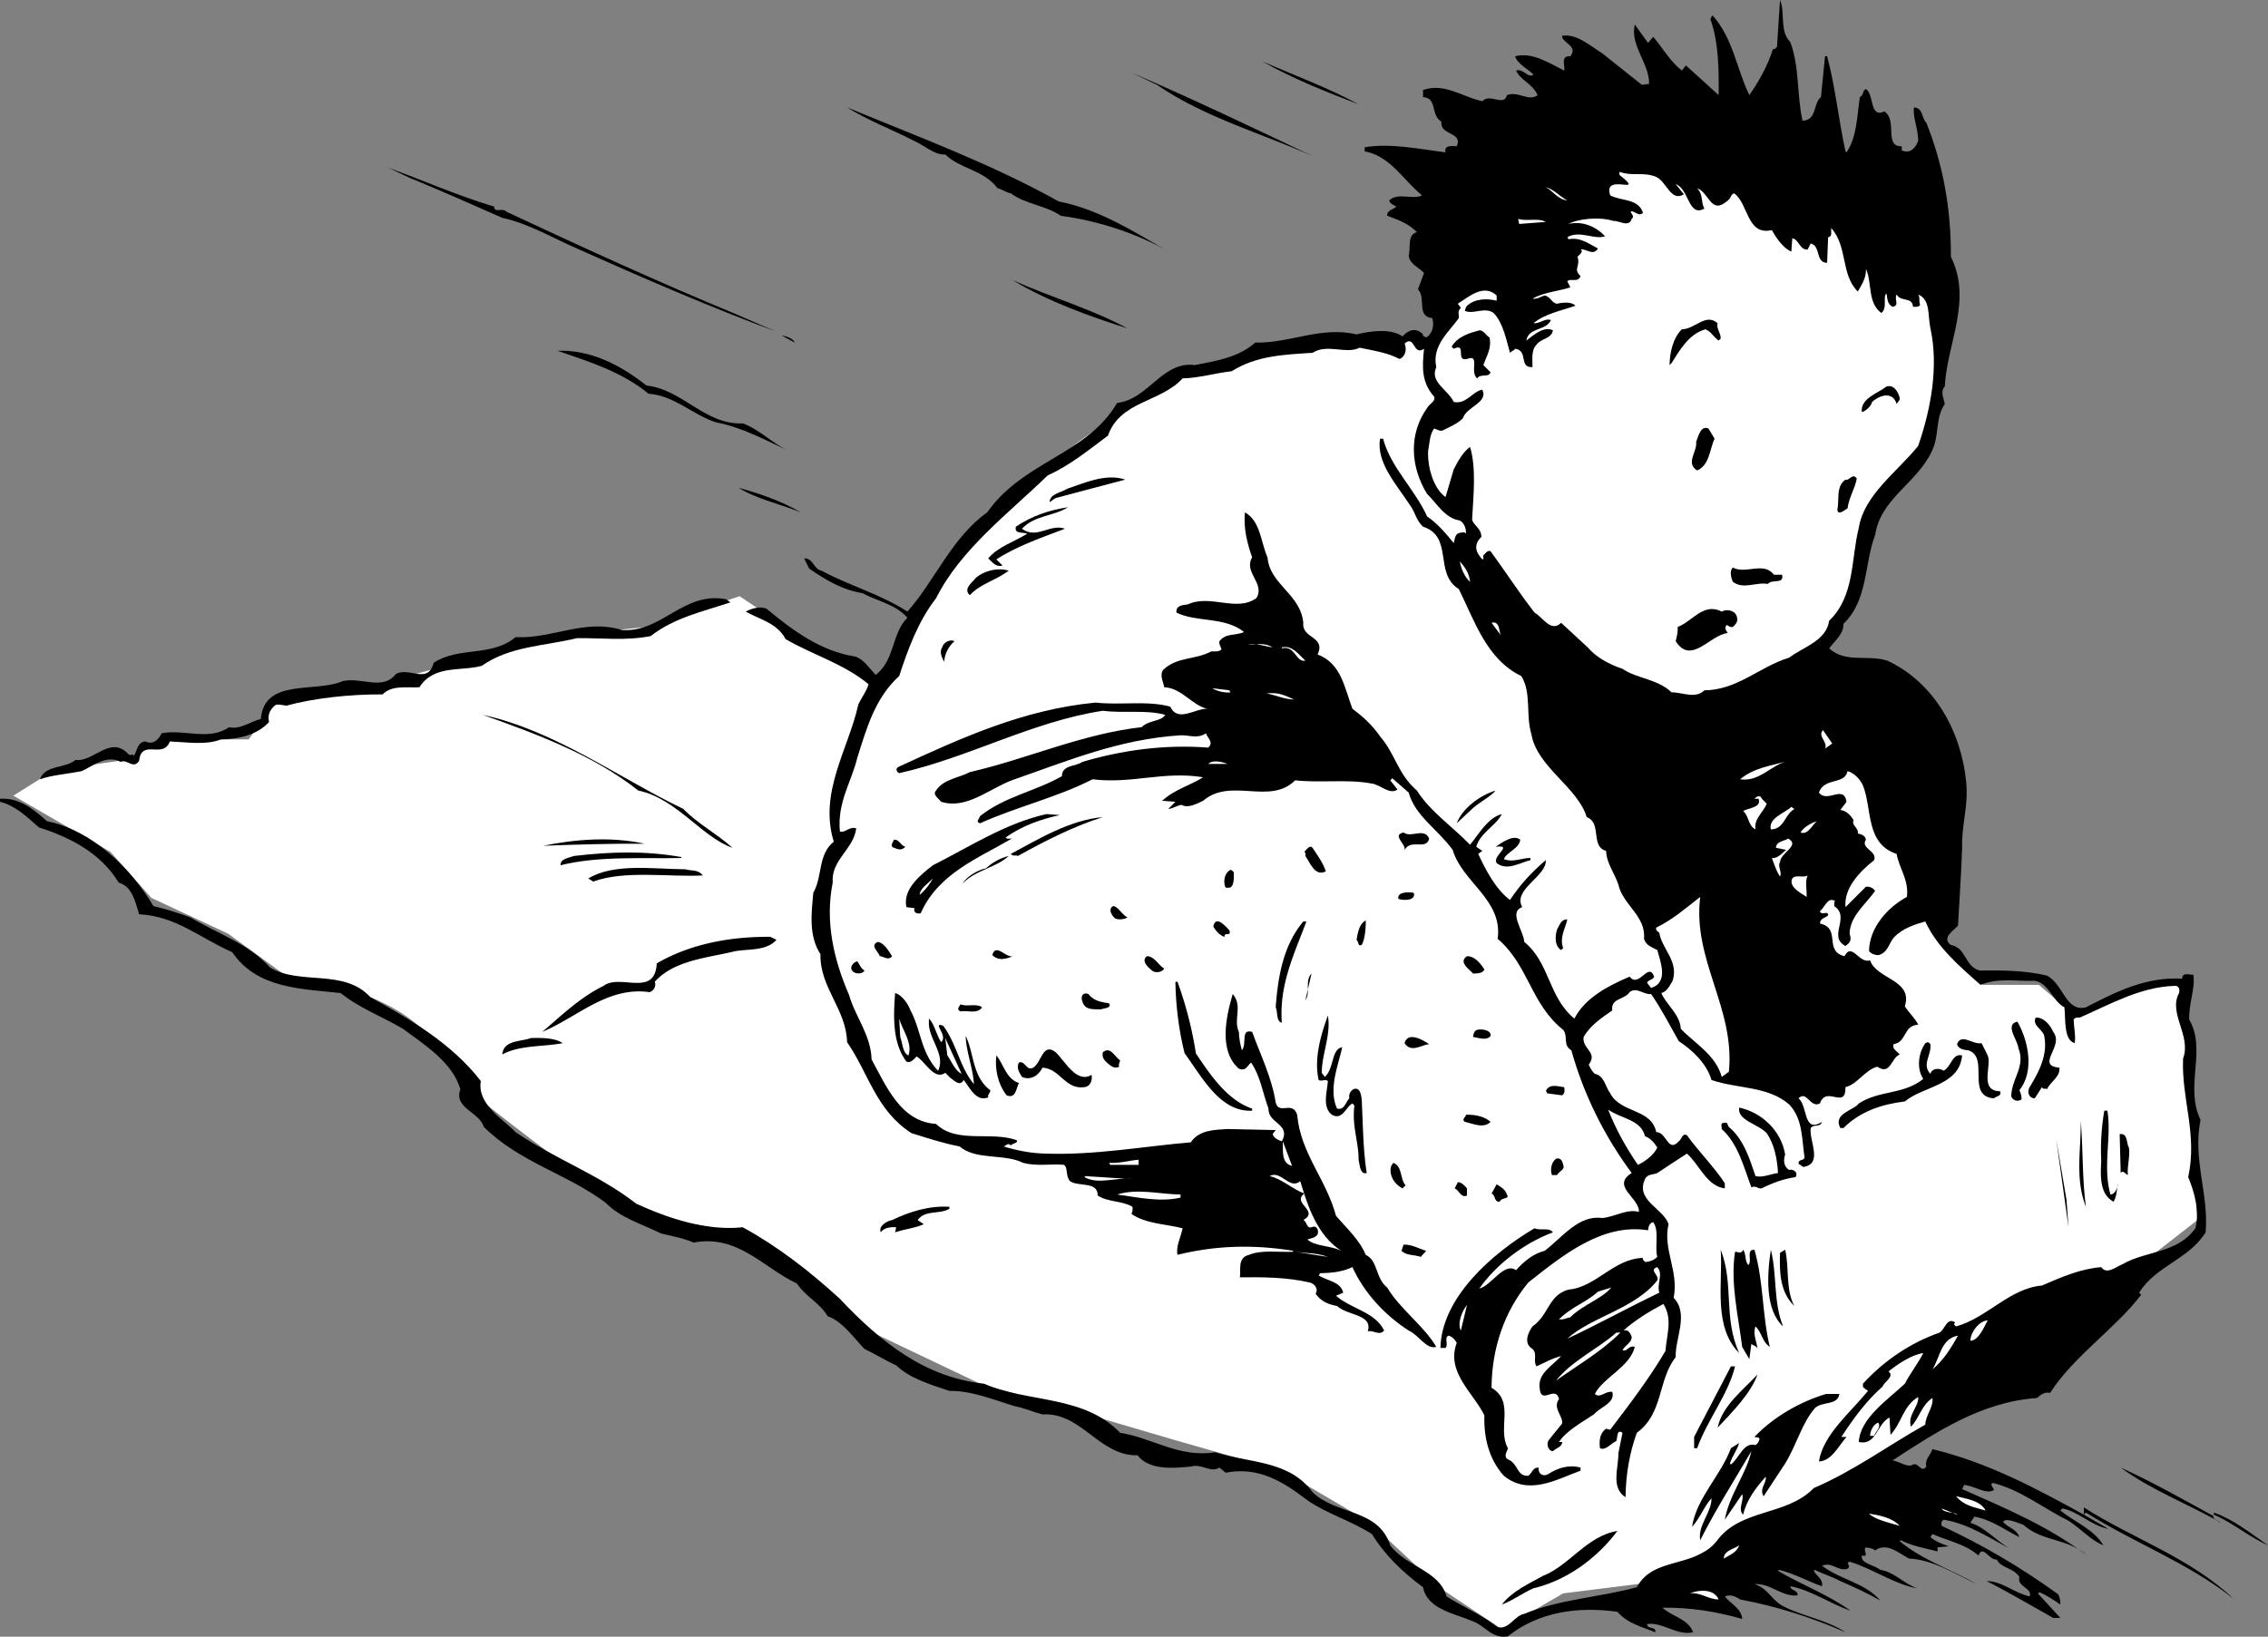 <svg xmlns="http://www.w3.org/2000/svg" width="221.699" height="160.037"><rect width="100%" height="100%" fill="#808080" stroke="none"/><path fill="#fff" d="M138.3 33.3s-15.976-.027-22.5 3.5c-6.476 3.473-10.5 6.5-10.5 6.5s-13.476 10.473-15.5 16c-1.976 5.473-4 8-4 8l-13.5-9-9 3-10 1-10.5 3-9 2.5-6.5.5-3 4h-8l-4 2-7 1-4 2.5 9.5 5.5 4 4.5 7.5 3.5 5.5 4s8.024.973 12.5 4.5c4.524 3.473 7 8 7 8s13.524 10.973 17.5 11.5c4.024.473 9 1.5 9 1.5l11.5 9.5 10.5 5 10.5 3 8.5 2.5 10.5 3 8.5 5 7 6.5 6 4 6-3.5 8-1 24.5-13 16-12 13.5-10.5-1.5-23.5-5.5 1-5 2.5-3.5-3h-5.5l-5.5-6-6.5-22.5-43.5-34.5"/><path d="M175 4.102c.926 2.472.625 5.171 1.2 7.699 1.425-.028 1.027-1.727 1.8-2.301l.398-4h.204c.824 3.074 1.125 6.273 1.796 9.3l.102.098c1.023-1.523 1.023-3.523 1.3-5.398.427-.227.223-.625.598-.8.829.573.329 2.874 1.801 2.198 1.324.875-.074 3.477 1.7 3.403v.398c.828.375 1.328-.222 1.601-.898.023-1.227-.574-2.426-.398-3.301.921.074.722 1.074 1.199 1.5 1.625 4.074 2.426 8.375 2.398 13.102 2.125 4.273-.375 8.472-.597 12.699-.477.472-.079 1.176 0 1.699-.977 1.477-.477 3.074-1.301 4.7-1.477 3.073-4.977 4.573-5.5 8.1-1.074 2.774-.676 6.376-3.102 8.7.028.977-.773 1.574-1.398 2.398 1.625 1.477 3.722.579 5.699 1.204 4.625 2.171 7.227 6.972 7.7 11.898.226 2.375-.473 4.176-.4 6.398-.073 2.375-.277 5.176-.402 7.602-.375.477-1.671 1.176-.699 1.898 1.528.278 1.324 2.079 2.801 2.5 2.227-.023 4.426-.023 6.602.5 1.625.875 1.824 3.579 3.796 3.102 2.926-1.523 5.926-3.023 9.403-2.8.023-.723.824-.325 1.097-.4.227 1.274-.472 2.876-.398 4.4 1.727 2.976-.477 6.573 1.102 9.8-.778 3.875.824 7.273.5 11-1.676 2.676-4.875 3.273-6.5 5.898l.199.204c-2.477 3.273-6.574 5.972-8.903 9.597-.574-.125-.875.176-1.296.5-5.375.375-9.778 3.278-14.102 6.102.625.074 1.523.773 2 .398.523-.222.824.875 1.3.2-.175-.723.427-1.126.598-1.7 5.329 1.278 10.028 3.778 14.801 6.403v-.704c4.824 3.079 10.324 4.875 14.602 8.903-4.477-3.528-9.676-5.426-14.403-8.403l-.199.204 2.403 1.398c-1.676-.324-2.977-1.727-4.5-2l-.204.2c1.329 1.073 3.329 1.874 4.204 3.402-1.278-.528-2.176-1.625-3.403-2.403-2.472-1.222-4.676-3.023-7.398-3.699-.375.176.125.477.097.7-.773.476-1.875-.427-2.898-.5l-.2.402c4.223 1.875 8.524 3.671 12.2 6.5-1.875-1.727-4.375-1.329-6.2-3-.675-.227-1.675-.727-2-.301.427.574 1.325.676 1.598 1.5-1.472-.727-2.773-1.727-4.398-2l-.398.597c1.523.477 2.625 1.875 4 2.602-1.977-1.023-4.176-2.523-6.602-2.898-.176.074-.273.273-.2.597 4.024 1.875 7.626 3.977 11.4 6.7.124.277.226.578.198 1-.574-.422-1.375-.922-2-1.2l-.199.102 2.2 2.398h-.7c-2.176-1.222-4.375-2.523-6.5-3.597 1.426-.028 2.727 1.171 4.2 1.5.328-.829-1.274-.926-1-1.903-.575-.926-1.774-.824-2.2-1.699-.773.074-1.375-1.523-1.8-.398-1.274-1.125-2.973-1.426-4.5-2.102l-.2.3c.426.376 1.125.677 1.801.9l-1.102.1v.4c-1.273-.325-2.472-.524-3.597-1.098l-.102.097c2.227 1.875 5.125 2.778 7.5 4.2-2.074-1.024-4.375-2.422-6.597-2.5-.977-.524-2.176-1.625-3.301-.797-.278-.227-.574-.227-.903-.301-.375.273.426.973-.398.8-.176.774 1.125.876 1.8 1.4 1.325.175 2.325 1.374 3.598 1.8-2.074-.324-4.375-1.926-6.597-2.602-.477.176.222.375-.2.7-.976.277-1.476-.723-2.5-.297 1.825 1.375 4.223 1.672 5.7 3.398-1.278-.726-2.574-1.324-3.903-1.898-.773-.426-1.773-.727-2.5-1.102l-.097.102c.222.472.926.773.8 1.5-1.277-.426-2.675-1.227-4.203-1.602l-.097.102c2.324 1.375 4.824 2.273 7.097 3.898-2.074-.726-3.875-2.023-5.898-2.398.023.472.824.375.7.898-1.473.176-2.677-1.226-4.2-1.101 1.324.375 1.727 1.675 2.898 2.203 1.926.972 4.125 1.273 6 2.5-3.273-1.426-6.671-2.528-10.296-3.203-.477-.325-.977-.524-1.5-.297.625.773 1.625 1.172 1.699 2.199-2.574-.727-4.977-1.125-7.801-1.102.926.875 2.523 1.075 3 2.403-1.574.375-2.977-1.028-4.5-.801.023.574.926.176.8.8-1.277-.527-2.675-.827-3.698-2-3.778-.527-7.676-.027-10.704 2.4-1.574.273-2.171-1.024-3.5-1.5-1.671-.727-4.375-1.126-4.796-3.302-2.079-1.523-3.778-3.222-5-5.199-2.079-1.324-4.278-1.926-6.301-3.3-2.375-1.825-4.778-3.325-8-2.7l-.602-.5c-.875.574-1.676-.426-2.8-.101-1.672.175-4.075.375-5.2-1.098-3.773.074-5.472-4.227-9.3-4-.876-.227-1.774-.625-2.7-.8-2.074-.626-4.176-1.524-6.398-1.5-1.875-.626-3.875-1.227-5.2-2.5-.976-.427-2.078-1.126-3.101-1.602-1.074-1.125-2.176-2.723-3.602-3.2-.773-1.324-2.171-1.925-3-3.199-3.273-1.523-5.773-4.824-10.097-4-.977-.426-2.074-.625-3.2-.898-1.874-.926-3.976-1.528-5.402-3-3.773-2.828-8.375-3.926-11.898-7.403-.477-1.523-2.977-1.824-2.301-3.699-.773-2.625-3.477-4.324-5.602-5.898-2.074-1.227-4.273-2.028-6.097-3.5-3.875-.426-8.176-.426-10.602-4-3.074-1.328-5.472-3.528-9.097-3.703-.375-1.223-.676-2.723-2-3.098-1.778-2.926-4.778-4.426-7.801-5.402-1.176-1.024-2.278-2.125-3.801-2.5v-.297c1.926-.125 3.324 1.074 4.602 2.199 4.324.875 8.125 4.473 10.398 8.3 1.227.274 2.426.673 3.602 1.098 2.625 1.575 5.722 2.575 7.796 4.903 2.926 1.773 7.227.074 9.801 2.898 3.727 2.074 7.926 4.477 10.801 8.2-.375 2.277 2.125 3.675 3.398 5 3.926 2.675 8.028 4.074 11.801 7 3.227 1.476 6.926 2.675 10.403 2.3 3.421 1.875 6.523 4.274 9.5 7 4.023 4.274 8.324 7.676 14.097 8.3 4.227 1.876 9.727 1.075 13.301 4.802 3.125.472 5.727 2.472 9.3 1.898 3.325 1.074 7.223.774 9.5 3.899 2.325 2.277 6.427 1.578 7.598 5.203 1.528 2.074 4.829 2.472 5.5 5 1.727 1.074 3.426 1.773 5 3 1.125.273 1.625-1.125 2.602-1.301 3.426-1.426 7.426-1.625 11-2.602 1.625-3.023 5.625-1.824 7.8-4.5 2.325-3.222 6.825-2.425 9.5-5.199 3.825-1.625 7.223-4.125 10.9-6.2.026-.925.823-1.726.698-2.6-1.074.675-1.273 1.976-2.097 2.8-.375-1.125.824-2.023.699-2.898-1.477.875-1.574 2.472-2.7 3.699l-.1-1.7c-1.274.673-1.274 2.774-3 2.4.124-2.325 2.823-4.126 4.5-5.7.527-1.027 1.323-2.027 1.8-3-1.176.176-2.477 1.074-3.398 1.8.625.473-.375.973-.602 1.5-1.574 1.376-2.875 3.173-4 4.9h.5c-.773.874-1.477 2.374-2.7 2.398.427-2.625 3.024-4.723 4.802-6.899-.176-.125-.477-.324-.5-.398v-.301c2.125-2.324 4.722-4.027 7.5-5 .523-.324.722-1.527 1.5-1 .023.074-.079.074-.102.2l.2.198c3.027-.824 5.226-3.722 8.402-4 1.921-.824 3.722-1.625 5.796-1.8.528.777 1.426-.024 2.102-.297 2.324-1.328 5.324-1.028 7.102-3.5.421-1.625-.079-3.528-.704-5 .926-4.227-.671-7.625-.5-11.602.829-2.226-1.472-4.426-.398-6.398.125-.426-.074-.727-.398-.703-3.375.078-6.477 1.875-9.301 3.101-.176-.023-.477-.023-.602.2.027.777.227 1.675.102 2.3-1.074-.324-.875-2.226-1-3.5-1.176-.625-1.477-2.324-2.903-2.601-1.773.078-3.574-.325-5.296.402-2.079-1.824-4.278-3.727-5.403-6.2-.972.274-2.273.673-3.097 1.598-.477.575-.579 1.477-1.5 1.7-.375-.024-.676-.125-.903-.399.027-2.226 1.727-4.226 3.7-5.3.226-1.626-.774-2.825-1-4.2-3.075-1.023-2.376-4.426-3.297-6.7-.278-.624-.875-1.226-1.5-1.401-.278 1.375-2.278.578-2.801 2.101.824 1.074 2.426-.824 2.699.899l-.602.8c.625.075 1.028.575 1.301 1-.273.477.528.778.403 1.301.324.074.722.176.796.602-.574.875 1.125 1.074.801 2-1.472 1.172-2.972 2.773-2.8 4.597l2-2c.328-.023.624.075.902.403-.875 1.273-2.477 2.472-2.5 4.199.222.676.023.875-.403 1.2-1.773-.927.528-2.825-1.097-3.9.023-.226-.074-.425.097-.5-.773-.425-.972.575-1.5 1 .125.473.829-.124.801.4-.273.273-.773.273-.8.8 2.124.473.328 2.676 2.402 3.2.722-1.427 1.426.773 2.5.398.625 1.875 4.222 1.875 3.398 4.5.426.675 1.028 1.175 1.301 1.8-1.477.075-1.074 1.676-2.398 1.903-.176.472.324.672.597 1-.875.375-.875 2.074-2.199 1.199-1.273.375-1.875 1.676-3.102 2 .028 2.273-1.875-.227-2.5 1.598-.972.476-1.273-1.325-2.097-.5.926.675.426 3.476 2.3 2.3-.175.575-.777.176-1.101.602-.176 1.273 1.227 3.473-.7 3.8-.175-.027-.277-.226-.5-.3.024-.527.427-.227.598-.602-.273-1.824-.171-3.824-1.5-5.199-2.074-1.824-5.074-1.523-7.597-2.398-.477-1.625-1.875-2.926-3.2-3.801-.874-1.527-1.675-3.125-2.703-4.602-.773.075-1.375-.722-2.097-.199-.477.774-1.875.574-1.7 1.8-.976.677-2.175 1.474-2.8 2.599-.176 1.175 1.426 1.476.5 2.703.125.273.324.672.597.898.926.176 1.028 1.274 1.5 1.899 1.028 1.976 4.028 1.476 4.5 3.8 1.028-.023 1.125 2.075 2.204.903.324-.227.324-.828.796-.602 1.125 1.574 2.727 3.176 3.704 4.7v.5c-1.778-.223-2.477-2.325-3.704-3.4-.875.575-1.972 1.274-2.898 1.9-.375.175-.977.074-1.2.6-.976 2.075 1.825 2.876 2.302 4.4-.579 2.476 1.023 4.574.5 7.199 1.523 1.578.125 3.976.199 5.8-1.778 2.278-1.176 5.477-3.801 7.403-.676 1.875-1.074 3.972-1.102 6.297-1.472-.922-.671-2.922-.699-4.297l.403-2c-.579-.426-.477.472-.602.797-.574.277-1.074.976-1.602.703-.074-.625-.074-1.426.602-1.903l.398.102c1.926-2.527 3.829-5.027 5.403-7.7.125-1.624.722-3.124-.2-4.6-1.277.675-2.777 1.573-3.902 2.6.426-.124.625.173.801.598.023.575-.574.778-.898 1.301.421.274.625-.523 1.199-.3-.477 1.976-3.074 2.976-3.903 4.6.528.474 1.028-.323 1.704-.198.324 1.074-1.176 1.472-1.801 2.199-1.176.773-2.778 1.676-3.403 2.7h.301c.028.476-.574.573-.898.898-.477-.024-.676-.723-.403-1.098l1.301-1.602c.125-.722-.972-1.523-.3-2.398-.376-1.426-1.774.676-1.899-1.102-.176-1.425 1.227-2.125 2.102-3.097-.778.172-1.676.672-2.403 1-.375-.528.125-1.227-.398-1.703-.875-.524-.477-1.524 0-2.2 1.625-1.125 1.523-3.023 3.5-3.597 2.722-.227 4.426-3.028 7.3-3.102-.078.176.126.274.2.399.523-.024.926-.223 1.199-.5-.273-1.024.227-2.524-.398-3.399-.375.074-.477.477-.5.8-4.477-.726-8.375 2.474-11.704 5.099-2.375 2.875-3.574 6.476-3.597 10.3 2.324 1.375.523 3.977 1.597 5.903-.074.375-.472.773 0 1.097 1.028.375.829 1.676 2 1.602.426-.324.426-.824 1-.8-.074.573.426.976 1 .6.829-.527 1.926-.925 3.102-.6v.3c-2.375.875-5.074 2.473-7.5.5-1.477-1.625-1.977-3.824-1.898-5.902-1.079-2.223-3.778-4.223-2.704-7.098-.171-.324-.472-.625-.796-.7-.477.173.023.876-.301 1.2h-.5c.125-4.926 5.023-9.227 9.199-11.7.625.274 1.426-.124 1.8.4-2.874 1.073-5.573 3.175-7.198 5.5 1.222-.325 2.421-2.626 3.597-1.802.824-.925 1.727-1.625 2.801-1.898 1.727-1.324 3.324-3.527 5.602-3.2 1.324-.124 2.421-.925 3.597-.6.125-1.325-2.773-2.524-.699-3.802-2.676-3.625-4.676-7.625-5.898-12-.875-.523-.278-1.324-.801-2-3.176-2.523-3.375-6.324-6.403-8.898.528-3.824-3.472-5.527-4.398-8.7-1.477-2.027-3.676-3.327-4.3-5.6l-1.598-1.4-.204.2.704.898c-.778.575-1.676-.523-2.602-.597-2.273-.426-4.977-.028-7.398-.301-2.477 2.473-6.278-.324-9 2-.579.273-1.477.773-2.102.398-.477.074-.875.375-1.3.403l.698-.703-1.296-.098c1.222-1.125 2.824-1.528 4-2.301-3.875-.625-6.977.676-10.801.2-3.477 1.777-7.375 2.675-11 4.3-.477-.125-.074-.426 0-.7 2.426-1.925 5.426-2.425 8-3.902.023-1.125 1.324-.921 2-1.398 3.824-1.125 7.926-1.727 12.3-1.398.626-.528-.175-1.028-.203-1.403-.875.574-1.574.176-2.5.2-5.972.374-10.972 2.476-16.5 4.402-2.273.875-4.472 2.875-6.898 2.097-.273-.324-.875-.722-.5-1.097.727-1.125 2.227-1.227 3.3-1.801 5.723-1.324 10.927-3.727 16.802-4.398.722-.727 1.921-.528 2.296-1.204-1.875-.523-3.972-.125-6.097-.398-6.977 1.074-13.074 4.574-19.903 6.102-.273-.125-.375-.426-.097-.602 6.125-2.824 12.222-5.625 19.3-6.3 2.325.277 5.126-.223 7.297.402.727 1.574 2.426.171 3.602.199-1.477-.324-2.477-2.028-4.2-2.102-.073-.523-.476-1.125-.1-1.699 1.425-1.324 3.027-.926 4.698-1.8.329-.024.727.073 1-.2-.074-.324-.273-.523-.199-.8.625-.825 1.625-.524 2.403-.9-1.875-1.527-4.676-.925-6.602-1.902-.074-.722.625-.722 1.102-.796 2.222-1.028 4.722.773 6.699-.602.926-1.426-1.278-2.523-.403-4-.472-1.324-.875-2.926-.699-4.398 1.528.875 1.528 2.875 2.2 4.398.226 2.676 3.226 3.574 3.5 6.398-.172 1.579 2.226 1.278 1.402 3.102 2.324.875 2.625 3.273 3.398 5.3 1.028.774 1.926 1.575 2.7 2.7 1.527 1.773 1.726 3.676 3.601 5.3 1.324 2.075 3.426 3.473 5.2 5.302.925-1.125 1.726-2.625 3.1-3-.573 1.171-2.073 1.773-2.5 3.199l.598.398-.398.301c.727 1.574 1.727 3.477 3.102 4.5 1.023-1.523 2.023-2.625 3.5-3.898.125 1.574-3.278 2.875-2.301 4.597-1.375.477.125 2.278.199 3.403 2.523 2.074 2.324 5.375 4.898 7.5 1.028-2.028 3.329-3.227 5.403-4.102.926 1.176 1.824-1.523 2.398 0-.176.375-.574.273-.699.602l.398.5c1.727-.528.926-2.528.602-3.704-.574-.324-1.074-.421-1.3-1.097.226-2.227-2.075-3.324-2.5-5.301-.376-1.125-1.177-2.125-1.2-3.3-1.574-.427-.375-2.723-1.898-3.302-.875-2.921-4.875-4.921-5.403-8.097-.574-1.824.027-4.125-1-5.7-3.375-1.624-4.574-5.425-6.097-8.5-2.477-1.527-.477-5.124-3.5-6.101-.676-.625-.778-1.426-1.204-2-1.375-2.125-3.375-4.227-3-6.602h.301c.727 2.778 3.125 4.977 4.301 7.602 1.023.676 1.926 1.773 2.602 2.602.125-.426.125-.926.597-1 .227-.028.528-.125.602.097.023-.324-.074-1.023-.602-1.3-1.472-.223-2.273-1.723-3.199-2.598-1.676-2.727-1.773-5.926 0-8.402.227-.422.824-.625.7-1.098-1.274-1.426-1.177-2.926-1-4.7-1.075.774-.876-1.425-1.9-.5.223.473.126 1.274-.5 1.5-1.175-.624-2.573-.827-3.902-1.1-1.273.675-3.171-.427-4.597.5-2.778.175-5.477.273-7.903 1.8-1.574.176-3.273.676-4.796.7-2.176 2.374-6.079 2.175-7.301 5.6-1.977 1.473-3.676 2.876-5.903 3.9-3.773 3.675-8.472 7.175-10.898 12-1.773 2.273-2.773 5.073-3.602 7.6-2.375 2.173-3.171 5.075-4.097 8-.574 2.376-1.977 4.376-1.7 7.2.524.176.922-.527 1.598-.3-.273 2.073-2.472 3.073-2.3 5.3-.774 3.875.124 7.574 1.601 11 .625 2.176 2.125 3.875 2.2 6.3 1.425 2.575 2.823 6.075 6.3 6.298 2.023 1.976 5.426.675 7.898 1.601.125.274-.375.274-.597.5-.278-.324-.477.074-.7.102 1.223.375 2.626.672 4.098.699 4.824.176 9.727-.727 14.2-1.102.828-1.222 2.328-1.222 3.601-1.3l4.7.101-.302.399c.125.375.528.578.903.703.926-1.727-1.375-1.727-1.301-3.203-.574-1.524-.773-3.125-1.7-4.5-.374.277-.476.875-1.198.601-1.977-1.726-1.278-5.023-.602-7.3 1.023 1.175.023 2.476.602 3.699.023.675.125 1.175.296 1.8.528-.625-.171-2.125 1-1.8.829 2.277 1.926 4.476 2.301 6.902.324 1.273 1.625-.227 2.102 1.2.324 3.773 2.824 6.273 3.8 9.898 1.024 1.175 2.325 2.375 2.899 3.8 1.227.575.926 2.278 2.102 3.2 1.222 2.078 3.625 3.777 4.796 5.8-.972.278-1.671-1.125-2.699-1.597-2.375-1.528-4.375-3.727-5.5-6.203-.972.476-2.074.578-3.199.601.023.074.023.074-.102.2.829.574 2.125.574 2.403 1.699l-.7.3c1.422 1.278 3.825 1.575 4.7 3.403-.477.574-1.176-.125-1.602.097.528-1.722-1.972-1.523-3-2.5-.773-.125-1.574-.425-2.097-1.199.324-.523-.176-1.023-.602-1.101-2.273-.524-4.676-.524-6.8-.5.124-.723-.274-1.922.902-2.2 1.222-.523 3.023-.222 4.296-.3v-.098c-3.875-.625-7.574-.527-11.296.398-.176-.824.324-1.722.5-2.597-1.676-.426-3.579-.426-5-1.403.125-.222.125-.523.097-.699-1.074-.625-2.375-.426-3.398-1.101.023-1.422-1.875-.825-2.7-1.399-.476-.523-.175-1.324-.601-1.601-1.176-.125-2.676.175-4-.2-1.875-.925-4.574-.222-6.2-1.597-1.675-.328-3.175-.828-4.698-1.301-3.477-2.227-4.176-5.824-6.301-8.902-.074-3.223-2.676-5.325-2.602-8.598-1.176-1.824-.875-4.027-.699-6 .926-1.625.426-3.727 2-5-1.477-4.824 1.426-9.027 2.398-13.402.329-.723.829-1.325 1-2-2.472-2.024-5.375-2.825-8.097-4.399-.875-1.625-2.574-1.926-3.903-2.7.625-.323 1.329-.526 2-.3 2.625 2.176 5.329 4.176 8.704 4.7.824.277 1.324 1.074 2 1.8 1.921-1.523 1.523-4.023 3.097-5.601-1.176-1.325-2.972-1.625-4.398-2.399-1.977-.324-3.477-1.226-5.2-2.398l-.5-1c.922-.028.922 1.074 1.7 1.199 2.722 1.473 5.722 2.273 8.398 4 2.625-2.926 4.324-7.227 7.801-9.7 3.523-5.027 9.727-5.624 12.7-10.702 3.027-.325 4.425-4.125 7.6-3.7 2.126-.425 4.223-.722 5.9-2.199 3.425.074 6.425-1.625 9.902-.8 1.324-.325 3.324-.626 4.5.199.523-.625 1.324-.922 2-.2-.079.176.125.176.296.301.625-.324.829-1.226.602-1.898-1.574-.125-.574-2.028-1.398-2.801l.597-1.602c-.574-.625-1.375-.824-1.5-1.699.227-.824-.176-2.023.801-2.3-.773-.825-1.875-1.223-2.898-1.598-.079-.528.625-.625.898-.903-.273-.125-.676-.324-.7-.597.825-.828 2.325-.028 3.2-.5-1.875-1.528-3.074-3.828-5.602-4.301v-.402c2.528-.422 5.329.175 7.903.5-.176-.723.625-.625 1.097-.598.625-1.426-1.671-1.027-1.5-2.402-1.074-.625-.375-2.325-1.796-2.399v-.7c2.125-.726 3.824.677 5.796 1.099.727-.825 2.125.578 2.403-.598 1.125-.426 2.125.676 3 0-.477-1.125-1.676-1.426-2.102-2.402.727-.223 1.125.777 1.7.402-.473-.527-1.575-1.027-1.797-1.8 1.722-.427 3.324.675 4.796 1.398.125-.325-.375-1.422.5-1.399h.102c.824-1.023-.875-1.324-.8-2 1.425-.226 2.726.977 3.902 1.7l3.898 3.1.7-.1c.027-2.024-1.876-3.723-1.4-5.801l1.302 1.8.5-.597c.921 1.074 1.625 2.375 2.796 3.297l.403-.5L168 9.3c.023-2.324.023-5.125-.8-7.402.027-.125.124-.325.198-.399 2.028 2.274 2.329 5.176 3.602 7.8.926-1.323 1.824-2.925 2.3-4.5.223.075.223-.124.4-.198L174 0c.523 1.176-.074 3.074 1 4.102M132.8 10.2c-3.175-1.223-6.476-2.524-9.402-4.2 3.125 1.375 6.426 2.574 9.403 4.2"/><path d="M128.398 15.3c-4.972-2.226-10.671-3.823-15.296-7l-2.5-1.198c6.023 2.574 11.824 5.375 17.796 8.199M103.5 19.7c4.023.777 7.523 3.073 10.898 5-3.074-1.825-7.074-3.126-10.699-3.598-1.472-1.028-3.472-1.125-4.898-2.204-.375-.023-.875-.421-1.301-.5-1.375-1.824-3.574-1.824-5.102-3.296-1.074.074-2.074-.926-3.199-1.403-1.972-1.023-4.375-1.926-6.398-3.199 6.926 2.875 14.023 5.477 20.699 9.2m-55.2.5c.024.675.825.073 1.2.5 7.426 3.476 14.824 6.874 22.398 10l3.903 1.698c-6.278-2.324-12.977-5.222-19.403-8.097-2.375-1.028-4.671-2.426-7.296-3-2.778-1.227-5.477-2.426-8.301-3.602-1.176-.426-2.278-1.125-3.403-1.5 3.625 1.278 7.125 2.875 10.903 4"/><path fill="#fff" d="M161.898 17.3c1.028.473 1.426 2.473 2.704 1.7l-.801-1c1.324.477 1.222 3.273 2.8 2.398-.374-.722-.078-1.324-.703-2 1.227.477 1.329 2.676 3 1.204.329-.227.227-.528.602-.704 1.426.977 1.227 4.176 3.7 3.602.425.773 1.124 1.773 1.902 2.102l.097-1.301c.625.074.727 1.176 1.5 1.097l.301-.597c1.023.273.426 1.875 1.602 1.898l.097-2.5c.227-.023.325-.222.301-.398v-.5c1.625 1.773.926 4.574 2.602 6.199.422-.727.824-1.324.797-2.2.625 1.376.125 3.274 1.5 4.302.625-.426.125-1.625.5-1.903.125.477.027.977.601 1.301.727-.125.125-.727.399-1.2.425.774 1.527.177 1.601 1.2.227-.023.524.074.7-.2-.176-.323.027-.726-.2-1 1.227.473.926 2.075 1.2 3.302.824 3.773.027 7.972-1.2 11.5-2.074 2.574-5.273 4.773-5.8 8-.774 3.074-.376 6.671-2.9 9.097-.276 1.977-2.573 2.574-3.901 3.602-2.875.875-5.075 3.176-8.297 3.199-.875.875-2.176.176-3.203.2-1.375-1.325-3.375-1.325-4.797-2.302-1.278-.421-2.578-1.125-3.403-2.097l-2.597-2.403c-.977.977-1.778-.523-2.602-1-1.574-2.023-2.773-3.921-4.3-6-.274-.125-.473.176-.7.403-.074.074.125.375-.101.398-.672-.722-.875-1.426-.098-2.199.023-.824-.778-1.125-.903-1.7.125-2.323.426-5.027-.199-7.1-.676.476-1.176 1.374-1.597 2.198l-.801 2.704c-1.176-.829-1.778-2.926-1.7-4.5.126-.625.126-1.625.598-2.204.227.079.528.278.801.204.625-.329 1.426-.625 2-1.204.324-1.125 2.523-1.523 1.898-2.796-.972.171-1.574 1.472-2.796 1.199-.579-1.227-2.375-1.926-1.704-3.403-.472-2.125 1.329-3.523 2.204-4.796.023-.426-.176-.625.199-1l-.301-.403c1.023-.625 2.523-2.023 3.8-.8v.5c-.976-.223-2.073-.223-2.902.5-.074.078-.171.277-.199.5.824.374 1.926-.422 2.801.203.926.972 1.227 2.574 1.602 3.898.222-.227.421-.227.5-.398 1.324.171.324 1.875 1.699 1.796.023-.625-.176-1.625.398-2.199.426-.625 1.426-.523 1.602-1.398-.875-.426-1.778.375-2.602 1 .227-1.324 1.926-.926 2.403-2-.579-.227-1.079.375-1.704.3 1.125-.925 2.727-1.226 4.102-1.703-.375-.421-1.273-.324-1.8-.199-.473-.023-.677-.722-1.2-.8-.375.078-.676.374-1.2.3 1.126-.625 2.524-.722 3.7-1.097l-.3-.602c.323-.324 1.027.176 1.3-.5-.773-.727.023-.926-.3-1.898.226-.227.624-.528.3-.704.523-.125 1.227.676 1.7-.097-.973-.528-1.774-1.125-2.9-.903.024-.125-.073-.125-.1-.199 1.226-.722 2.624.278 3.698-.098-.875-.925-2.171-1.527-3.597-1.203 1.023-.523 3.023-.722 4.398-.297.625-.027 1.528.672 1.801-.203.324-.222-.074-.523-.102-.699.227-.223.829.574 1.204.102-.477-1.426-2.176-1.125-3.204-1.7-.773-2.328 3.625.172.903-2v-.3c1.324.472 2.324-.028 3.597.5m-8.698 2.301c-.973-.125-1.376-.926-2.098-1.301.722.176 1.324.875 2.097 1.3m-2.097 2.099-2.602.198-.102-.5c.829.278 1.926-.125 2.704.301"/><path d="M110.2 32.102c-3.575-1.125-7.774-2.625-11.2-4.704 3.727 1.676 7.625 2.778 11.2 4.704m58 1-.2.199c-.477-.324-.773-.926-1.3-1.102-1.677.477-2.575 2.176-3.302 3.301l-.199.2c.028-1.223.324-2.626 1.2-3.5 1.328-.024 2.328-1.626 3.5-.598-.172.472.328.972.3 1.5M145.602 33c.222 1.074-.278 1.773-.602 2.7l.7.698c-.177.579-.973.079-1.302.602-.773-.625.329-2.426-1-1.898-1.171.273.028-1.625-1.296-1l-.204-.204c.625-1.023 1.727-1.324 2.704-1.597.421-.028.625.472 1 .699m-67.902.5-1.302-.7c.426.075 1.125.274 1.301.7M63.2 37.7c3.527.374 5.726 3.874 9.402 3.698 1.625.579 2.921 1.977 4.5 2.704-2.176-1.028-4.579-2.329-7.102-2.801-2.273-.727-4.074-2.625-6.602-2.801-2.574-2.125-5.773-3.125-8.898-4.2 3.227-.124 6.125 1.376 8.7 3.4m122.5 1.198c.027.278-.177.375-.302.602-.375-1.227-1.574-.926-2.398-.2-.074.376-.574.876-1 1-.176-1.323 1.523-1.823 2.398-2.5.727-.226 1.125.473 1.301 1.098m-18.097 4c-.477.977-.477 2.579-1.704 3.102-1.171-.727.028-1.824-.097-2.8.222-.524.426-1.626 1.199-1.302l.602 1m-57.602 4c-2.176.579-4.477 1.176-6.8 1.801-.177.074-.376.278-.598.403.023-.829 1.125-.926 1.699-1.301 1.824-.625 3.824-1.528 5.699-.903m71.5-.098c-.176.973-.773 1.876-.898 2.9-.278.175-.977.777-1 .1.222-.925-.176-2.226.796-2.902.329.176.727-.722 1.102-.097M78.3 50.102c-2.073-.829-4.374-1.329-6.1-2.403 2.124.574 4.124 1.278 6.1 2.403m26.098-.5c-1.375.875-3.273.773-4.5 2.097 1.426 1.074 2.727-.523 4.204 0-2.278.875-4.676 1.676-6.704 3l.602.602c-.676.176-.977-.324-1.398-.7.921-1.124 2.523-1.624 3.796-2.402-.375-.222-1.273.074-1.097-.699 1.523-1.023 3.222-1.625 5.097-1.898"/><path fill="#fff" d="M143.7 56.898c-.575-.523-.876-1.324-1-2 .527.579.925 1.176 1 2"/><path d="M173.398 56.2h.801c.227.976-.972.374-1.398.902-1.074-.227-2.375.574-3.403-.204-.171-.324-.375-1.125 0-1.398 1.227.676 3.028-.625 4 .7m-74.796-.4c-1.278.973-2.778 1.274-3.801 2.4-.676-.626.222-1.223.597-1.7.829-.727 2.227-1.023 3.204-.7m-27.204 3.098c-2.574.875-5.472 1.477-7.796 3.301-2.477.477-4.676.176-7.204.2-3.171.777-6.574.777-9.296 2.703-2.079.574-4.676-.125-6.102 2.097-1.375.074-2.676-.222-3.602.7-3.171-.024-6.773.374-9.398 1.101-.273-.023-.574-.125-1-.102-.574.375-.875.977-.7 1.704-1.175 1.273-2.976 1.671-4.698 1.699-1.477.574-3.278.273-5 .199-.676 1.773-2.778-.324-3 1.898-.579.875-1.176-.222-1.801.102-1.375-.727-2.676.375-3.801.898-1.375.278-2.875.375-4.102.801.528-1.426 2.426-1.023 3.5-1.898 1.727.273 3.426-2.528 5.204-.5.222.074.421-.125.5.097.324-.523.324-1.324 1.097-1.398.824.375 1.324-.227 1.602-.8 2.222-.427 4.625.777 6.597-.598 1.028.273 2.028-.528 3.102-.801.324-4.028 5.324-2.528 8-3.7 1.824-.425 3.926.973 5.2-.703 1.323-.722 3.124 1.079 3.698-1.097 2.528-1.625 5.625-.528 8-2.5 3.625.176 6.727-1.824 10.403-.7 3.926.274 6.023-3.828 10.199-3l.398.297m98.402 1.5c.126.375-.175.676-.402.903-.273.074-.472-.125-.597-.2-.278.274-.074.575.097.797-1.773.176-3.574 3.176-5.097.801.125-.523.222-.926.199-1.398 1.426-.528 2.523-2.426 4.3-1.5.626-.324 1.427-.028 1.5.597"/><path fill="#fff" d="m146.7 62.102-.9-1.204c.825-.222.723.875.9 1.204"/><path d="M93.3 62.7c-.573.476-.976 1.277-1 2-.277-.427-.476-1.024-.198-1.4.125-.527.824-.823 1.199-.6"/><path fill="#fff" d="M124.398 63.3c-.875-.124-1.574-.425-2.398-.3.727.074 1.523-.227 2.398.3m3.204 1.302c-.977.171-.977-1.528-2.301-1.204v-.097c1.023-.227 1.625.676 2.3 1.3M120.2 67.5c-.075.074.027.074.1.2-.573.073-1.374-.126-1.8-.4l1.7.2m6.3.898c-.977-.023-1.773-.421-2.7-.597 1.223-.125 1.723.176 2.7.597"/><path d="M66.8 79.102c1.427 1.472 3.223 2.375 4.802 3.796-2.977-1.023-5.477-4.824-9.204-5.597-4.472-3.528-9.972-5.528-15.199-7.403 7.125 1.579 13.125 6.079 19.602 9.204"/><path fill="#fff" d="M178.398 73.2c.329-.626-.773-1.223-.199-1.802l.903 1.301-.704.5M120 74.7h-1.898c.421-.427 1.324-.223 1.898 0m54.8-.302c-1.675.375-2.777 2.079-4.698 1.801 1.324-1.125 3.023-1.324 4.699-1.8"/><path d="M146.2 77.3c-.473.575-1.473 1.075-2.2 1.7l-1.602 1.5c.528-1.426 2.227-2.727 3.801-3.2"/><path fill="#fff" d="M172.7 78.602c-.376.875-1.274 1.472-1.098 2.5-.778-.426-.579-1.227-1.204-1.801.528-.324 1.829-.324 1.5-1.2h-.398c.125-.124.324-.328.602-.203.125.278.421.477.597.704m2.699.5c-.972.574-.972 1.972-2.296 2-.278-1.125 1.421-1.625 2-2.204l.296.204"/><path d="M103.602 79.7c-1.778.374-3.778 1.073-5.301 2.198.125.176.426.079.597.102-3.171 1.875-7.171 3.375-8.898 7.3-.273.075-.773-.027-.602-.5l-.796-.1c-.375-1.723 1.324-3.126 2.597-4.098 3.625-1.829 7.125-4.125 11.102-5l1.3.097m4.199.199c-2.777.875-5.573 2.278-8.3 3.801-.176-.125-.477.074-.7-.199 2.825-1.523 5.825-3.324 9-3.602"/><path fill="#fff" d="M177.602 80.3c-.477.376-.875 1.376-1.602 1.098.324-.523 1.023-.921 1.602-1.097"/><path d="M139.7 82c-.274 1.176-1.774-.023-2.4 1.102.126-.625-1.277-1.426-.1-1.704.726.579 2.027-.523 2.5.602m8.902.102c-.079.875-1.278 1.171-1.602 1.898.926.375 1.727-.125 2.602-.102v.204c-1.079.273-2.278 1.074-3.301.296-.477-.722 1.722-1.824-.102-1.597.625-.426 1.727-1.227 2.403-.7"/><path fill="#fff" d="M174 84.3c-.273.376.227.973 0 1.4-.375-.524-.574-1.223-.8-1.802.624.079 1.124-.625 1.402-.796l-1-.204c.023-.625.722-.625 1.199-.898 1.222.676-.778 1.375-.801 2.3"/><path d="M63 82.5c-3.176-.023-6.574.074-9.898.2 3.023-.626 6.625-.927 9.898-.2m25.5.3c-.375.376-.676.274-1.102.098-.472-.125-.074-.625 0-.796.528-.028.625.574 1.102.699m41.102 2.399c-1.079.573-1.579-.927-2-1.5.023-.223.023-.325-.102-.4.227-.226.523-.726.8-.402.524.778 1.024 1.477 1.302 2.301m-63-1.399v.098c-3.875.079-8.079-.222-11.801.704-.074-.625.824-.727 1.3-.903 3.626-.426 6.922-.523 10.5.102m32.001-.101c-1.278 1.175-3.278 1.374-4.5 2.698.324-.625 1.421-1.324 2.296-1.5.528-.523 1.426-1.023 2.204-1.199M68.7 85.602c-3.274.171-7.677-.528-10.7.597l-.5-.3c2.523-1.524 6.324-.922 9.5-.899.523.176 1.227-.023 1.7.602m51.902-.302c.023.575.023 1.376-.403 1.5h-.398c-.278-.624-.074-1.425.398-1.698.125-.125.324.074.403.199"/><path fill="#fff" d="M176.7 85.602c-.274.574-.075 1.375-.098 2.097-.676-.426-1.778-1.023-1.403-1.8.324-.422 1.028-.024 1.5-.297M89.898 87.5c.028-.625.829-1.125 1.301-1.602-.273.477-.676 1.079-1.3 1.602"/><path d="M138.2 87.3c.226.774-.973.774-1.5.598-.177-.625.823-.722 1.5-.597"/><path fill="#fff" d="m169 104.8-.7.5c-.573-2.124-2.573-3.226-4-4.698-.073-1.426-1.476-2.426-1.902-3.5.528-.125.829-.727 1.102-1.204.625-1.921-1.074-3.125-1.3-4.699-.177-.125-.376-.222-.302-.5 1.528-.722 2.926-1.926 4.301-3-.773 6.176 3.426 10.875 2.801 17.102"/><path d="M110.2 89.7c-.177.175-.876.277-1.2.1-.375-.323-.676-.925-.2-1.198.427-.028.927.875 1.4 1.097m43 .199c-.177.875-.774 1.778-.4 2.801l-.198.2c-.676-.422-.579-1.422-.403-2 .227-.422.426-1.024 1-1m-20.097 2.499c-.375.176-.278-.324-.5-.5.125-.625.222-1.523.898-1.898.023.676-.074 1.875-.398 2.398M120.2 91v.3c-.177.075-.473-.027-.5.2v.102c-.473-.125-.876-.625-1.098-1 .222-1.125 1.125-.125 1.597.398m7.501-.898c-1.177 3.171-2.677 6.171-2.4 9.898-.573-.125-.374-1.023-.6-1.5.226-3.023.726-6.023 2.698-8.398h.301m-51.801 1.796c-.972 1.079-2.574.875-4 1.102-2.773.676-5.972.875-7.898 3 .227.477-.273 1.074-.602 1-4.074-.523-6.972 2.477-10.398 3.898 1.926-1.625 3.625-3.324 6-4.5 1.625-1.222 5.023 1.176 5.2-2.199 3.323-1.926 7.226-2.625 11.1-2.597l.598.296M87.2 93.5c-.376.477-.876-.023-1.2 0-.176-.523-.977-1.023-.2-1.398.626.074 1.126.972 1.4 1.398m11.8 0c-.676.273-1.375.477-2-.102.324-1.222 1.324.278 2 .102m14.8 1.2c-.175.374-.874.476-1.198.198-.375-.324-1.079-.921-.5-1.398.722-.023 1.125.875 1.699 1.2m31.301.1c-.176.376-.676.376-1.102.4-.375-.427-1.477-1.126-.602-1.7.829-.023 1.426.875 1.704 1.3m-60.602.098c-.176.375-.977.375-1.2 0-.277-.324.126-.824.5-.898.223.273.325.676.7.898m43.102 2.902c.523-.726-.079-1.925.597-2.6l-.597 2.6m-12.5-1.8a36.896 36.896 0 0 1 1.796 7c1.329 1.977 3.028 4.574 5.5 5.398v.204c-3.171.171-4.972-3.426-6.597-5.602-.574-2.227-.875-4.824-.903-7h.204M89 98.8c1.023 1.876 1.023 4.177 2.7 5.9.726-1.524-.774-2.927-.9-4.5v-.598c.524.472.723 1.574 1.2 2.296.727-.625-.977-2.023.2-1.597 1.323 1.773 1.624 4.074 3 5.699-.075-1.523-.774-3.227-.802-4.7.829 1.677.625 3.973 2.403 5.302.023.273-.278.375-.2.699-1.175.472-1.777-.926-2.402-1.7-.375.672-.875.075-1.3-.203l-.5-.5c-1.075.778-1.973-1.125-2.797-1.597-.278.273-.579.676-1 .5-1.375-1.824-1.278-4.426-1.102-6.7.625.172 1.227.973 1.5 1.7m19.398-.699c.329.472-.472.472-.796.597-.778-.023-1.579.074-1.801-.8-.176-.422.023-.922.597-.7.528.676 1.227.778 2 .903M96 98.5c-.477.676-1.375.273-2.102.398-.472-.222-.074-.523 0-.699.625.278 1.528-.125 2.102.301m33.2 6.398.3.403c.926-.824.625-2.727 1.7-2.903-.376 1.778-1.376 4.079-.5 6 .726.176.823-.625 1.198-1-.074-.421.125-.722.403-.898.625-.227.722.477.8.898.126 2.278.126 4.977.5 7.301-.675.176-.675-.824-.8-1.3.023-1.723-.676-3.325-.403-5.297l-.199-.204c-.676.375-.972 1.676-2 1.102-.972-.727-.472-2.227-.398-3.3-.278-.223-.574.073-.903-.098-.472-2.125.227-4.426.903-6.301.324 1.875-.574 3.676-.602 5.597m71.501-4c1.124 1.375-1.774 3.278.6 3.5.126.875-.874 1.375-1.198 2.102-.176-.125-.375.074-.5-.2l-.704 1.098c-.574-.023-.773-.625-.5-1.097.926-1.528 1.829-3.227 1.403-5.102-.278-.625-1.176-1.023-.801-1.699.824-.023 1.426.773 1.7 1.398"/><path fill="#fff" d="M88.8 103.2c-.573-.223-.573-1.223-.8-1.802l-.102-1.796c.329 1.171 1.329 2.375.903 3.597"/><path d="M197.2 99.898c1.027 1.778 1.726 4.778.198 6.704.125.273.227.574.204.898a.654.654 0 0 1-1-.3c.023-1.723 1.421-2.927.699-4.7-.074-.824-1.375-2.324-.102-2.602M145.7 101.3c-.376.473-1.177.177-1.7.098.023-.324.125-.625.398-.699.528-.125 1.426.074 1.301.602m-5.999.801c-.774.074-1.774.875-2.4-.102.325-1.227 1.927-.227 2.4.102M55 102c-1.977.375-4.176.176-5.898 1.102.125-1.426 1.824-1.227 2.796-1.602 1.125-.023 2.329-.023 3.102.5"/><path fill="#fff" d="M94 105c-.676-.324-.977-1.227-1.398-1.8l-.204-1.7L94 105"/><path d="M194.3 103.2c.427.976-.874 3.476 1.2 3.5.227.476-.375.476-.602.698-2.773-.222-.375-4.023-2.5-4.699-.375-.023-.972-.125-1.097-.597.426-1.125 1.523.074 2.398-.102l.602 1.2"/><path d="M188.7 105c.124-.523.823-.625 1.3-.3.824-.524.824-1.723 1.8-1.5-.277 2.976-3.777 2.976-5.6 4.5-2.274.277-4.376.976-6 2.6h-.302c-.773-1.425 1.329-1.726 1.801-2.402 2.028-1.324 4.324-.824 6.301-2.398-.676-1.023-.477-2.523.2-3.5.226-.125.323-.125.5.102.124 1.074-.876 1.972 0 2.898m-82 .102c.124.574-.177 1.171-.7 1.199-1.875.273-2.375-1.824-4.102-1.903-.375.778-1.171 1.278-2 .903-.273-.426-.574-.926-.296-1.403.625-.222.722.875 1.398.5.824-.523.926-2.523 2.2-1.5.925.875 2.027 3.079 3.5 2.204m2.698-.802c-.472.274-.875-.124-1.199-.402-.375-.324-.472-.625-.398-1 .722-.625 1.125.375 1.699.801-.074.176-.176.375-.102.602m-9.796 1.597c-.278.477-.278 1.579-1.204 1.204-.875-1.125-1.171-2.625-1-3.903.727.875.926 2.278 2.204 2.7m53.296.401c.028.177.125.575-.199.802l-1.5-.204c.028-.125.028-.125-.097-.199.324-.824 1.324-.426 1.796-.398m21.602 6.597c-.176.477-.176 1.176.398 1.5.426-.125.926.278.602.704-1.176.171-2.273.574-3.3 1.097-.376.074-.575-.324-1-.097-.774-2.028-1.274-4.227-2.9-5.704.024-.222-.175-.625.2-.597.426-.125.324.176.5.398 1.426 1.176 2.023 3.074 2.602 4.801.722.176 1.523-.227 2.199-.3-.074-1.427-.375-2.825-1.102-3.9-.875-.925-2.875-1.226-2.699-2.5 2.227.473 4.125 2.274 4.5 4.598"/><path fill="#fff" d="M160.8 111.102c.524.171.927.671 1.2 1.097-.273.676-1.176 1.375-1.898 1.7-1.176-1.723-2.176-3.524-2.903-5.399 1.227.875 3.227.977 3.602 2.602"/><path d="M206 108.602c.426 2.574-.477 5.472.3 8.199.427-.028.626-.528.7-.903v-.199c-.074.574-.074 1.278-.398 1.801-1.375-.727-1.278-2.523-1.204-4a22.587 22.587 0 0 1 .301-4.898H206m-60.3 1.098c-.677.675-1.677.175-2.5 0-.376-.223.124-.524.1-.7.927-.023 1.825.176 2.4.7m58.198 8.3c-1.074-2.727-.472-5.523-.5-8.398.227 2.773.125 5.472.5 8.398m4.204-5.8c.125.976-.176 1.777-.102 2.698-.273-.125-.477-.523-.7-.199l-.1-3.8c.823-.126.624.874.902 1.3M202.2 120l-1.2-8.602 1 5.903zm0 0"/><path fill="#fff" d="M126.3 114c-1.073-.227-.874-1.523-.902-2.398l.903 2.398"/><path d="M152.8 113.898c.223.477-.374.579-.6 1h-.5c-.177-.523-.075-1.222.402-1.597.421-.125.625.176.699.597"/><path fill="#fff" d="M111.3 113.898h-2.8c.023-.125-.102-.199-.102-.199 1.028.074 1.926-.222 2.903-.3v.5"/><path d="m137.398 115.898-.296.301c-.875-.426-1.375-1.426-1.102-2.199l.2-.3c.925.374.624 1.573 1.198 2.198"/><path fill="#fff" d="M127.102 115.5c.722 2.375 1.625 5.273 4 6.8-1.079-.527-2.579-.425-3.301-1.1.324-.126.722-.126 1-.5.125-.427-.074-.927-.602-.7-.472.176-.472-.625-.8-.7 1.624-.925-1.172-1.624.101-2.6-1.176-.427-2.176-1.427-3.398-1.7 1.125-.625 1.921 1.375 3 .5m-16.402-.2c-1.677-.226-3.274.575-4.7-.198l.102-.102 4.597.3"/><path d="M143.398 116.2v.698c-.574.278-.773-.523-1.199-.699l.301-.597c.324-.028.625.273.898.597m3.902.601c.325.473-.573.274-.698.7-.579.074-.375-.625-.801-.8l.5-.9c.426.274.824.473 1 1"/><path fill="#fff" d="M115.398 117.102c-1.972.472-4.171-.028-6.199-.301 2.028-.625 4.125-.028 6.2 0v.3"/><path d="M92.8 118.2c-.976.573-2.374.073-3.1 1.1l.6.4c-.777.374-1.874.476-2.8.8l.102-.5c-.375-.023-1.176-.023-1.5.5-.278-.625.625-1.125 1.097-1.2 1.727-.823 3.625-1.425 5.602-1.3v.2m46.597 4.1c-.074.177-.375.376-.5.598-.671-.222-1.472-.125-1.898-.597l.2-.602c.823-.023 1.425.375 2.198.602M170 132.3c-2.574-2.624-1.574-6.823-1.8-10.1 1.323 3.374.226 6.573 1.8 10.1m.898-8.6c.426-.427-.273-1.524.602-1.5.926 3.277.727 6.277 1.5 9.5-.773-.524-.773-1.427-1.398-2-.278.777.125 1.476.199 2.198-.074-.324-.477-.324-.602-.5l-.199 1.5-.7-1.199c-.374-3.023-1.175-6.222-.698-9.3.222-.024.625.277.796-.2.329.477.125 1.074.5 1.5m3.402 6.001c-1.777-1.626-1.573-5.024-1.198-7.5.625 2.476.222 5.073 1.199 7.5m1.097-2c-1.375-1.325-1.472-3.223-1.398-5.2l.5-.3c.426 1.777.023 3.874.898 5.5"/><path fill="#fff" d="m129.8 122.898-3.198-.5c1.222.176 2.023.079 3.199.5m32.399 3.5c-3.075 1.477-5.973 3.079-9 4.5 2.323-2.125 6.624-2.921 8.8-5.699.227-.523-.875-1.023 0-1.3.625.675-.074 1.578.2 2.5m-8.7 2.401c-.375.075-.676.274-1.102.2 1.227-1.227 2.625-1.625 3.801-2.7l1.301-.402c-.875 1.079-2.773 1.676-4 2.903m-10.7 1.301c-.374-.727.126-1.926.598-2.5l-.597 2.5m51.499-1c-.374.671-.874 1.972-1.698 2 .023-.829.824-1.926 1.699-2m-35.903 1.198c-1.875 1.876-4.171 3.177-6.296 4.7 1.523-1.926 4.125-3.125 5.898-4.7h.398m33 .302c-.671 1.171-1.375 2.375-2.5 3.296.727-1.125.829-3.023 2.5-3.296m-33 1.5-1.5 1.398 1.5-1.398"/><path d="M169.602 133.602c-.676 2.773-2.676 5.171-3.704 8h-.296V140.5l3.597-6.898h.403m2.198.796c-.675 1.875-2.476 3.676-3.902 5.204.426-2.125 2.528-3.727 3.903-5.204m7.999 1.902c-.175 1.177-1.675.677-2.402 1.4-1.273 1.476-1.773 3.573-2.898 5.402l-2.102 3.199c-.472-.727.329-1.324.204-1.903-.977 1.079-1.875 2.278-2.204 3.704-.574-.528.125-1.426-.097-2l-1.7 2.5c.422-2.426 2.126-4.528 2.598-6.704-1.676 2.875-3.472 5.676-5 8.704-.273-1.426 1.125-2.727 1.102-4.102-.778.875-1.074 1.875-1.903 2.8.426-2.823 2.829-5.027 3.801-7.698l.801-.5c-.176.671-.676 1.273-.898 2l.097.097c.824-.625 1.227-2.222 2.403-1.898.324-.227.324-.426.398-.602-.074-.222-.375-.125-.5-.199 1.824-1.926 4.426-3.426 7-4.2h1.3"/><path fill="#fff" d="M183.2 140.398h-.4c.024-.523.325-1.125.802-1.296.324.472-.278.875-.403 1.296"/><path d="M216.3 148.2c.126-.024.126-.223.098-.302 1.926.676 3.528 1.977 5.301 3.204-1.875-.829-3.472-2.227-5.3-3-.274.472.527.574.703.796-3.176-1.824-6.875-3.222-9.801-5.398 3.023 1.375 6.023 3.074 9 4.7"/><path fill="#fff" d="M194.102 147.7c-1.079-.325-2.079-.427-2.903-1.4 1.028.274 2.324.376 2.903 1.4m-2.802.402c.024-.227-1.277-.125-1.5-.602l1.5.602m-5.6 1.098c-1.075-.325-2.473-.626-3-1.2 1.027.176 2.226.375 3 1.2"/><path d="M158.102 149.7c-2.079 2.777-5.079 4.874-8.204 5.6-1.074.473-1.972 1.177-3.097 1.598 1.023-1.324 2.625-2.023 4-2.796 2.625-1.028 4.324-3.926 7.3-4.403"/><path fill="#fff" d="M168.5 152.398c.023-.824 1.023-.921 1.5-1.296-.176.671-.977.972-1.5 1.296m-.5 4c-1.074-.023-1.773-.722-2.8-.597.726-.324 2.323-.528 2.8.597"/></svg>
